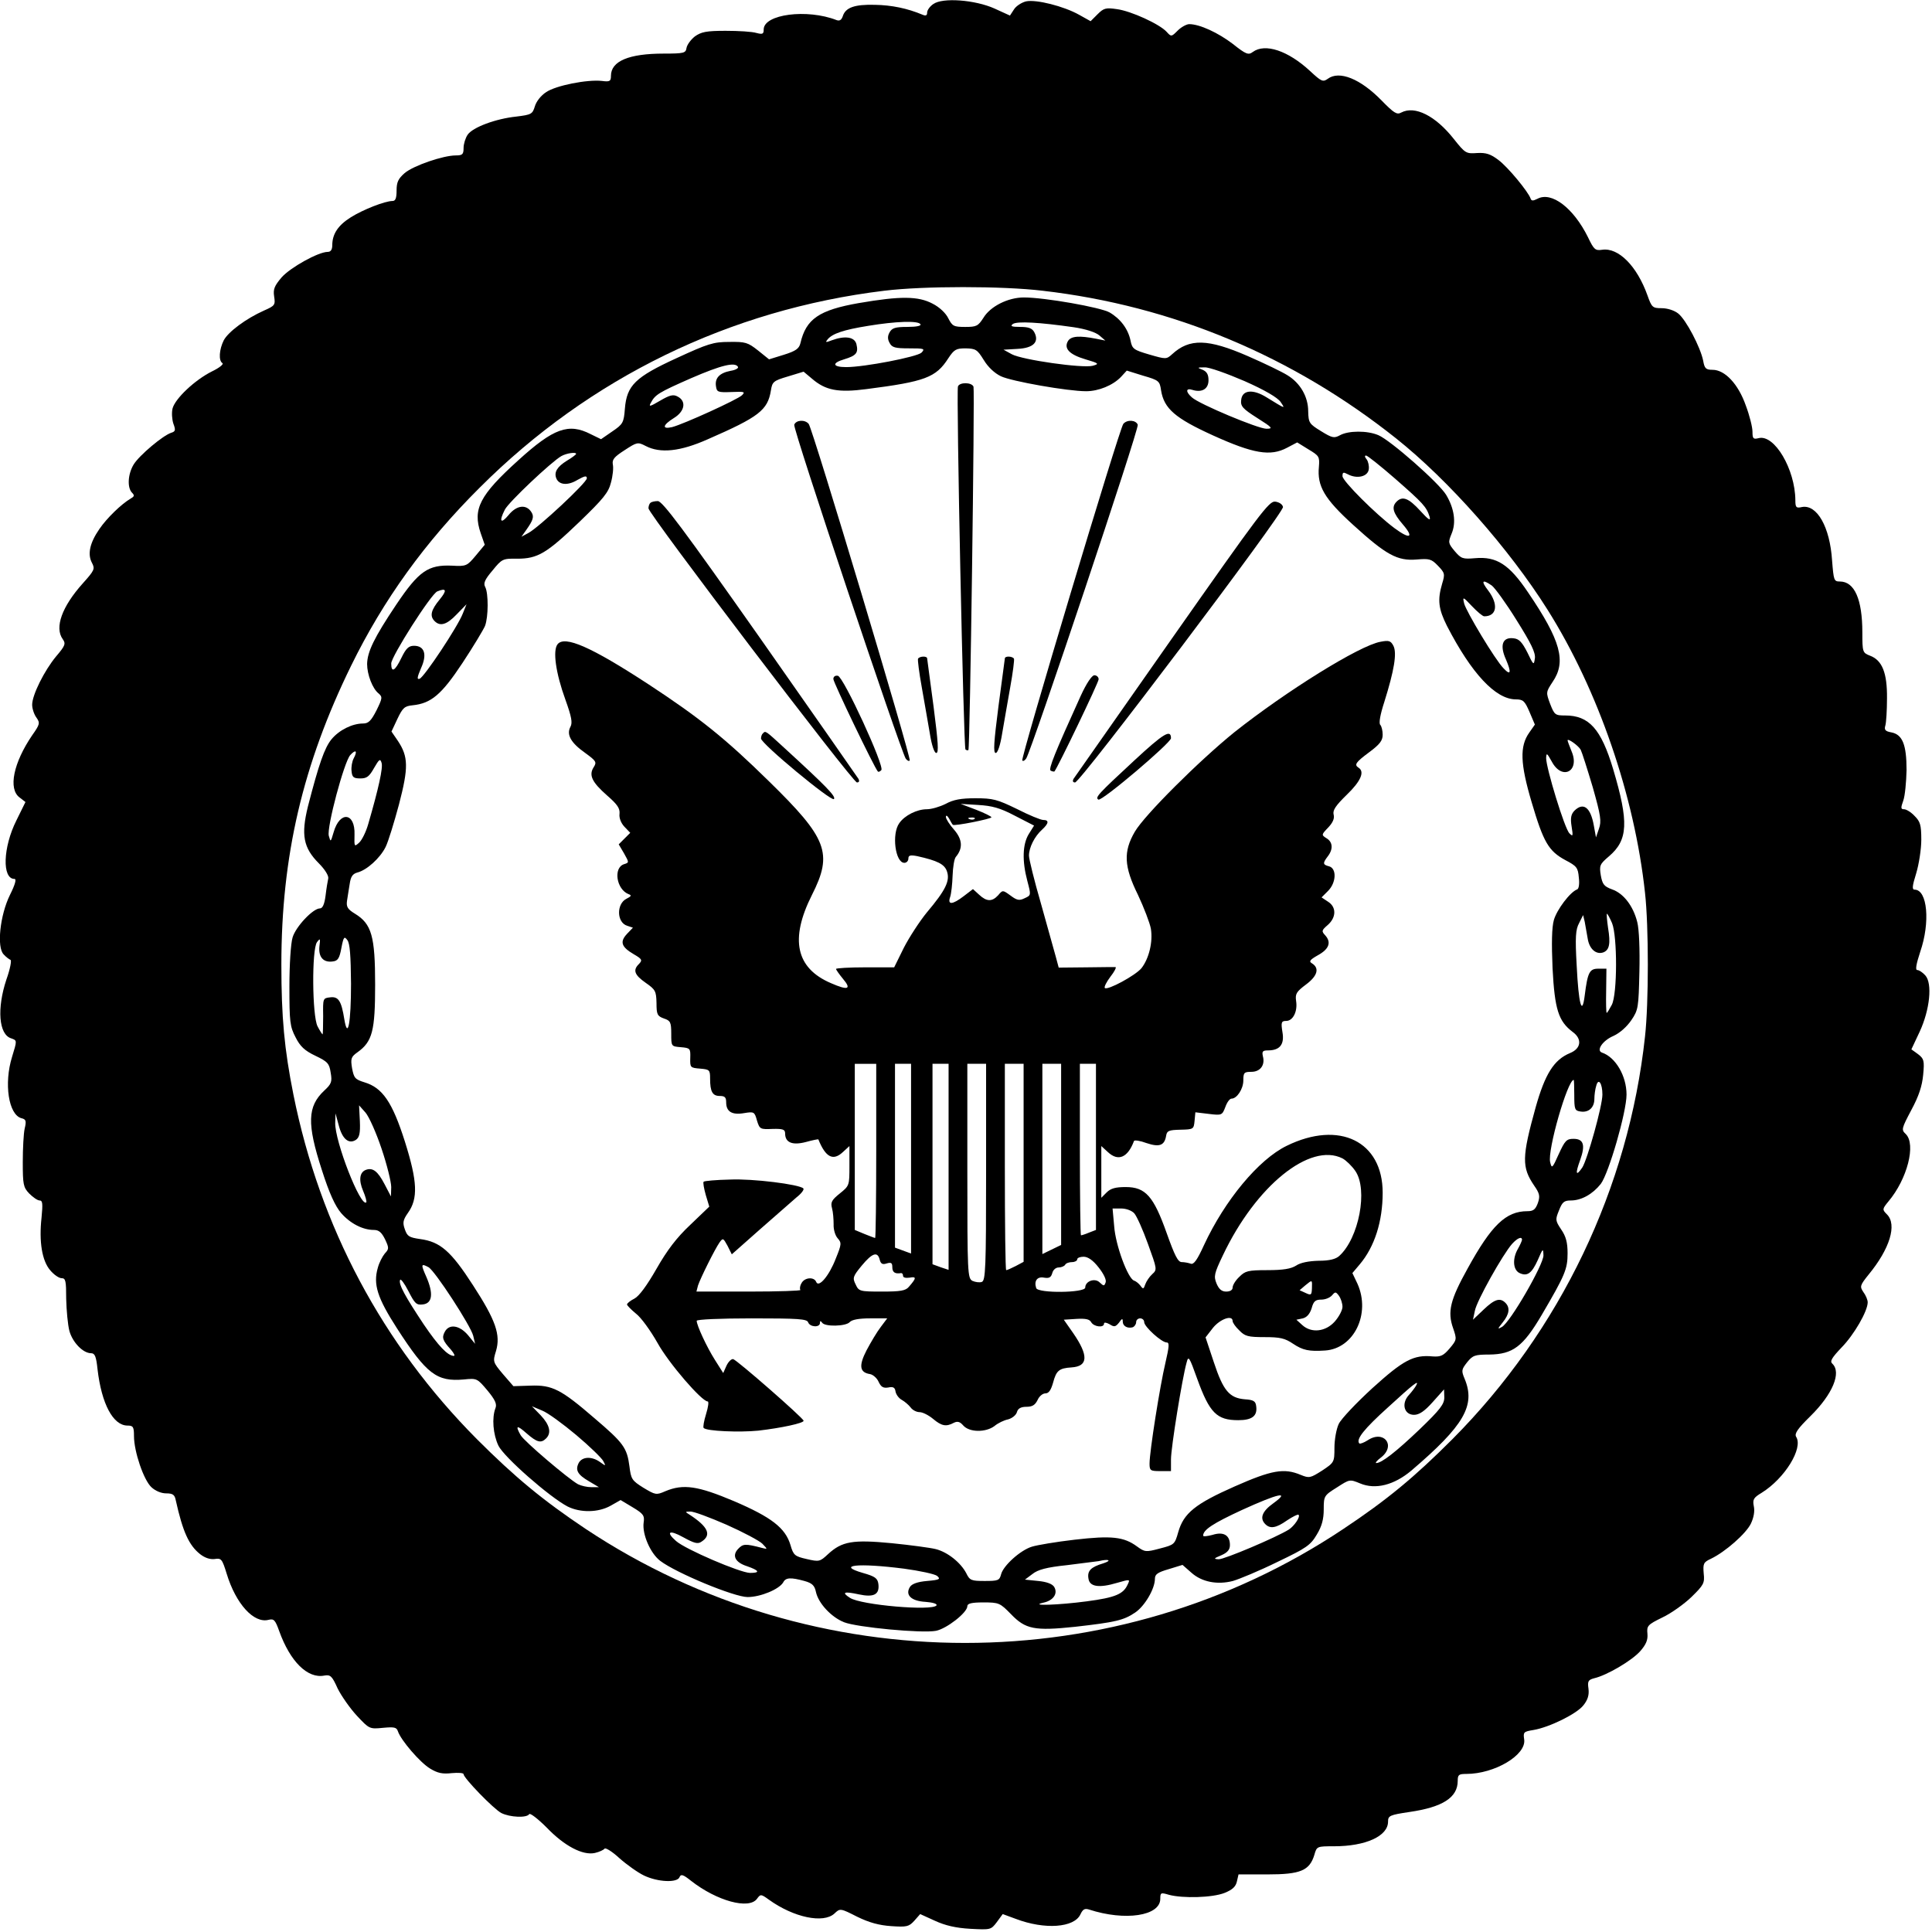 <?xml version="1.0" encoding="UTF-8" standalone="yes"?>
<svg version="1.0" xmlns="http://www.w3.org/2000/svg" width="720" height="720.002" viewBox="0 0 721 721" preserveAspectRatio="xMidYMid meet">
  <g transform="translate(0,721) scale(0.1,-0.1)" fill="#000000" stroke="none">
    <path d="M3483 7195 c-13 -9 -23 -23 -23 -32 0 -11 -5 -13 -17 -8 -57 24 -116
36 -178 37 -76 2 -110 -10 -120 -43 -5 -14 -12 -18 -23 -14 -110 43 -272 22
-272 -35 0 -17 -4 -19 -27 -13 -16 5 -67 8 -115 8 -72 0 -91 -4 -115 -21 -15
-12 -29 -31 -31 -43 -3 -19 -9 -21 -85 -21 -130 0 -197 -28 -197 -83 0 -20 -4
-23 -34 -19 -54 6 -172 -17 -208 -42 -19 -12 -37 -35 -42 -53 -9 -29 -13 -31
-69 -38 -77 -8 -163 -40 -182 -68 -8 -12 -15 -34 -15 -49 0 -24 -4 -28 -29
-28 -47 0 -158 -38 -191 -66 -24 -21 -30 -34 -30 -65 0 -28 -4 -39 -15 -39
-28 0 -110 -32 -156 -61 -48 -30 -69 -63 -69 -104 0 -17 -6 -25 -17 -25 -35 0
-139 -58 -172 -95 -27 -32 -32 -44 -28 -71 5 -32 3 -35 -38 -53 -67 -30 -133
-79 -150 -111 -17 -34 -20 -76 -5 -85 6 -4 -12 -18 -39 -31 -64 -32 -137 -101
-147 -138 -4 -16 -2 -42 3 -57 9 -24 8 -29 -8 -34 -31 -10 -119 -84 -140 -118
-22 -36 -25 -87 -6 -106 10 -10 8 -14 -6 -22 -34 -20 -88 -72 -116 -113 -36
-52 -45 -94 -28 -126 12 -23 10 -28 -34 -77 -78 -87 -106 -165 -75 -208 12
-17 10 -24 -25 -65 -43 -52 -89 -143 -89 -180 0 -14 7 -36 16 -48 14 -20 13
-25 -16 -66 -70 -103 -90 -200 -47 -232 l22 -17 -34 -69 c-50 -100 -54 -218
-7 -218 8 0 3 -20 -17 -60 -37 -75 -50 -196 -23 -222 8 -9 20 -18 25 -20 5 -1
-1 -34 -15 -73 -36 -108 -29 -206 18 -220 22 -8 22 -7 3 -69 -31 -100 -13
-216 35 -229 17 -4 19 -10 12 -39 -4 -18 -7 -74 -7 -125 0 -83 2 -94 24 -117
14 -14 31 -26 39 -26 11 0 12 -12 7 -64 -10 -90 2 -161 32 -196 14 -17 33 -30
43 -30 15 0 17 -10 17 -77 1 -43 6 -97 12 -120 12 -43 51 -83 81 -83 14 0 19
-12 24 -60 15 -129 58 -210 112 -210 21 0 24 -5 24 -39 0 -58 36 -164 65 -191
15 -14 37 -23 55 -23 25 0 32 -5 36 -26 26 -117 49 -168 91 -201 18 -14 37
-20 54 -18 25 4 28 0 45 -55 34 -112 101 -186 156 -172 20 5 25 0 40 -42 41
-114 106 -178 168 -166 23 4 29 -1 50 -48 14 -28 46 -74 72 -102 46 -49 47
-50 97 -45 43 4 51 2 56 -13 11 -33 82 -116 120 -139 28 -17 46 -21 81 -17 24
2 44 1 44 -4 0 -14 112 -130 141 -145 32 -16 95 -19 104 -4 3 5 32 -17 65 -50
66 -69 135 -105 180 -95 17 4 32 11 36 16 3 5 28 -10 55 -35 27 -24 69 -54 92
-65 52 -25 125 -28 133 -6 5 12 13 10 43 -14 96 -75 216 -108 246 -67 13 18
15 18 44 -3 93 -67 204 -90 245 -52 21 20 22 20 85 -12 45 -22 82 -32 127 -35
58 -4 66 -2 86 20 l22 25 55 -25 c39 -18 79 -27 132 -30 76 -4 77 -4 99 25
l22 30 49 -18 c108 -41 218 -33 241 17 9 19 16 23 32 18 135 -44 266 -24 266
40 0 23 2 24 32 15 52 -14 163 -11 208 7 30 12 42 24 46 43 l6 26 108 0 c123
0 157 14 175 73 9 32 10 32 73 32 119 0 202 38 202 92 0 22 6 25 80 36 124 18
180 54 180 116 0 23 4 26 32 26 106 0 225 71 216 129 -4 27 -2 29 35 35 59 10
161 60 186 92 16 20 22 38 19 62 -4 28 -1 33 21 39 48 11 141 66 172 101 22
25 29 42 27 65 -3 30 1 34 56 61 32 15 81 50 108 76 46 45 50 52 46 88 -3 37
-1 42 27 55 54 26 131 94 149 131 11 23 15 47 11 65 -5 25 -1 32 29 50 87 54
156 167 129 209 -7 12 5 30 54 78 82 81 116 162 81 195 -10 9 -2 22 35 61 46
47 97 135 97 168 0 9 -7 26 -16 38 -14 21 -13 25 19 65 80 97 107 187 69 225
-18 18 -18 20 5 48 71 84 104 214 65 252 -17 16 -16 20 21 90 28 52 40 89 44
131 5 53 3 60 -19 77 l-25 18 31 66 c38 82 48 180 21 210 -10 11 -23 20 -30
20 -8 0 -4 22 11 68 38 110 27 232 -21 232 -10 0 -9 13 6 61 10 33 19 90 19
125 0 56 -4 68 -25 89 -13 14 -31 25 -39 25 -13 0 -13 5 -3 33 6 17 11 68 12
113 0 95 -15 133 -57 141 -23 4 -27 10 -22 26 3 10 6 56 6 101 1 95 -18 142
-63 159 -28 11 -29 13 -29 87 0 123 -29 190 -84 190 -22 0 -23 4 -29 79 -8
124 -56 209 -112 199 -22 -5 -25 -2 -25 26 -1 115 -78 246 -137 231 -20 -5
-23 -2 -23 24 0 17 -11 61 -25 98 -28 80 -78 133 -124 133 -25 0 -30 5 -35 34
-10 50 -64 153 -93 176 -15 12 -41 20 -62 20 -34 0 -37 3 -53 48 -39 109 -108
179 -169 170 -26 -4 -31 1 -53 47 -54 109 -136 172 -189 143 -16 -8 -22 -8
-25 1 -9 26 -85 118 -120 144 -29 22 -46 28 -80 26 -41 -3 -44 -1 -87 53 -68
86 -145 125 -196 98 -16 -9 -27 -2 -73 45 -79 81 -158 113 -201 81 -18 -13
-24 -10 -66 29 -82 76 -168 105 -214 71 -16 -12 -25 -9 -74 30 -55 42 -124 74
-163 74 -10 0 -30 -11 -43 -24 -23 -23 -24 -24 -41 -5 -26 29 -133 78 -186 85
-41 6 -49 4 -72 -19 l-26 -26 -43 24 c-57 32 -160 58 -198 50 -16 -4 -37 -17
-45 -30 l-15 -23 -57 26 c-73 33 -195 42 -229 17z m408 -1070 c485 -56 933
-244 1319 -551 196 -156 422 -412 565 -639 189 -300 325 -695 364 -1057 14
-125 14 -411 0 -536 -61 -565 -316 -1098 -719 -1503 -141 -141 -243 -226 -407
-335 -849 -567 -1973 -567 -2827 0 -160 107 -264 193 -406 335 -353 355 -586
793 -685 1286 -34 170 -45 289 -45 485 0 406 80 747 260 1115 121 247 276 462
480 665 410 410 933 665 1510 735 147 18 440 18 591 0z"/>
    <path d="M3205 6079 c-148 -26 -197 -59 -218 -150 -5 -20 -17 -29 -62 -43
l-55 -17 -41 33 c-38 30 -47 33 -108 32 -59 0 -80 -7 -195 -60 -155 -71 -187
-102 -194 -189 -4 -52 -7 -58 -47 -85 l-42 -29 -39 19 c-82 42 -138 22 -269
-97 -145 -131 -172 -183 -141 -273 l15 -43 -34 -41 c-32 -38 -35 -40 -88 -37
-89 4 -124 -20 -208 -145 -83 -124 -108 -176 -109 -222 0 -39 20 -92 43 -110
15 -13 14 -18 -8 -63 -20 -39 -30 -49 -50 -49 -40 0 -89 -24 -118 -59 -26 -32
-47 -92 -88 -251 -26 -106 -17 -154 41 -212 22 -22 37 -46 35 -56 -2 -9 -7
-38 -10 -64 -4 -32 -11 -48 -21 -48 -26 0 -90 -68 -102 -108 -7 -22 -12 -103
-12 -184 0 -131 2 -149 23 -189 17 -34 34 -50 74 -69 46 -22 52 -29 57 -63 6
-34 3 -42 -24 -67 -63 -59 -65 -124 -9 -296 28 -88 50 -135 72 -161 34 -39 81
-63 122 -63 19 0 29 -9 42 -35 15 -32 15 -36 -1 -53 -9 -11 -21 -34 -26 -53
-18 -62 -2 -112 72 -227 110 -170 148 -199 249 -190 49 5 50 4 88 -41 29 -35
36 -51 30 -66 -14 -36 -9 -98 11 -140 21 -43 191 -192 258 -227 48 -24 115
-23 161 3 l37 21 45 -27 c40 -24 45 -31 41 -57 -6 -43 25 -115 62 -143 59 -45
276 -135 326 -135 48 0 118 29 133 55 9 18 28 19 79 5 29 -8 38 -17 43 -41 9
-42 57 -94 105 -113 48 -19 291 -42 343 -32 40 8 117 68 117 92 0 10 16 14 60
14 58 0 62 -2 103 -44 54 -56 87 -63 239 -47 150 17 181 24 224 53 36 24 74
89 74 126 0 17 10 24 51 36 l52 16 33 -29 c39 -35 97 -46 155 -31 24 7 99 38
166 71 109 52 124 63 147 102 19 31 26 58 26 94 0 50 1 52 49 82 48 31 48 31
87 15 57 -24 127 -6 191 48 197 168 240 243 199 342 -13 31 -12 35 9 62 21 26
29 29 83 29 88 1 126 30 195 147 88 150 97 172 97 231 0 40 -6 63 -24 89 -22
33 -22 37 -8 71 12 31 19 37 44 37 40 0 82 24 112 62 30 40 96 268 96 333 0
70 -41 140 -92 157 -22 8 3 45 43 62 24 11 50 34 67 59 26 38 27 48 30 180 2
84 -1 159 -8 186 -15 60 -51 107 -94 122 -30 11 -36 19 -42 52 -6 37 -4 42 30
71 72 61 75 128 16 326 -45 150 -90 200 -179 200 -37 0 -40 2 -56 43 -16 43
-16 44 9 82 52 76 31 154 -92 335 -70 104 -117 134 -197 127 -46 -4 -52 -2
-76 26 -25 30 -25 33 -12 65 18 42 10 95 -20 145 -27 45 -208 204 -253 223
-42 18 -112 17 -143 0 -22 -12 -29 -11 -71 15 -44 27 -47 31 -48 74 0 55 -30
106 -78 135 -19 12 -85 44 -147 71 -149 65 -218 67 -283 7 -21 -19 -23 -19
-85 -1 -58 17 -64 21 -70 52 -9 43 -37 81 -78 105 -33 19 -242 56 -320 56 -59
0 -125 -33 -151 -76 -20 -31 -26 -34 -68 -34 -43 0 -48 3 -63 32 -9 19 -33 42
-59 55 -53 28 -119 29 -275 2z m230 -79 c4 -6 -15 -10 -49 -10 -45 0 -57 -4
-66 -20 -8 -14 -8 -26 0 -40 9 -17 21 -20 72 -20 57 0 61 -1 47 -16 -17 -16
-213 -54 -281 -54 -51 0 -55 15 -8 29 46 14 54 24 46 57 -7 27 -43 32 -92 14
-23 -9 -25 -8 -15 4 18 21 58 35 151 50 103 17 187 20 195 6z m571 -11 c47 -7
83 -19 97 -31 l22 -19 -35 7 c-62 12 -92 10 -104 -8 -17 -28 4 -51 65 -69 51
-15 52 -17 27 -24 -38 -10 -263 22 -302 43 l-31 17 52 3 c60 3 82 26 63 62 -8
15 -21 20 -53 20 -32 0 -38 3 -27 11 16 11 100 6 226 -12z m-335 -122 c16 -27
41 -50 64 -61 39 -19 250 -56 318 -56 47 0 100 22 130 53 l22 24 61 -19 c59
-17 62 -20 67 -55 11 -68 53 -104 194 -168 150 -68 214 -79 276 -46 l38 20 42
-26 c40 -24 42 -27 39 -65 -7 -72 20 -119 128 -217 123 -112 165 -135 237
-129 47 4 55 2 79 -23 26 -27 27 -31 16 -67 -18 -61 -14 -94 18 -158 92 -178
181 -273 256 -274 28 0 34 -5 52 -47 l20 -47 -21 -30 c-36 -51 -34 -115 9
-260 44 -149 63 -182 126 -216 42 -22 47 -28 50 -65 3 -23 0 -42 -6 -44 -27
-10 -76 -76 -87 -114 -8 -28 -9 -87 -5 -181 8 -153 22 -197 75 -237 36 -26 32
-62 -10 -79 -60 -25 -93 -78 -128 -202 -52 -187 -52 -224 -6 -292 21 -30 23
-40 14 -66 -9 -24 -17 -30 -39 -30 -80 0 -134 -52 -223 -214 -65 -117 -76
-161 -54 -223 14 -41 14 -43 -13 -75 -23 -27 -33 -32 -63 -30 -72 7 -110 -14
-225 -118 -60 -55 -117 -115 -126 -134 -9 -19 -16 -59 -16 -89 0 -54 -1 -55
-46 -85 -44 -28 -48 -29 -80 -16 -62 26 -108 18 -246 -43 -147 -65 -191 -100
-211 -171 -13 -46 -15 -47 -69 -61 -52 -14 -56 -13 -85 8 -49 36 -95 41 -233
25 -69 -8 -140 -20 -159 -26 -43 -13 -107 -71 -115 -103 -6 -23 -11 -25 -61
-25 -50 0 -56 2 -69 29 -21 40 -70 79 -114 90 -20 5 -94 15 -164 22 -146 14
-186 7 -238 -41 -30 -28 -33 -29 -80 -18 -44 10 -49 14 -60 52 -19 64 -71 104
-211 164 -135 57 -189 65 -256 37 -34 -15 -37 -14 -82 13 -43 27 -46 32 -52
80 -9 69 -22 87 -130 179 -125 108 -158 125 -239 122 l-64 -2 -39 45 c-38 45
-38 47 -26 86 18 61 -1 115 -86 246 -82 127 -122 162 -197 172 -41 6 -48 10
-57 36 -9 25 -7 35 11 61 39 54 36 118 -11 267 -47 148 -84 201 -151 221 -35
11 -39 16 -46 52 -6 36 -4 43 20 60 56 40 66 80 66 253 0 180 -13 226 -75 264
-28 17 -33 26 -30 48 2 15 7 43 10 63 4 28 11 38 29 43 35 9 84 53 105 95 10
20 32 92 50 159 36 138 35 178 -4 237 l-24 35 22 47 c20 42 27 48 57 51 69 7
108 40 186 158 41 62 78 124 84 138 13 34 13 122 1 145 -8 14 -2 28 27 62 35
43 38 45 92 44 77 0 110 20 233 138 88 85 108 109 117 146 7 25 10 55 7 68 -3
18 5 28 44 53 46 30 49 31 78 16 55 -29 130 -21 233 25 190 83 223 108 235
182 5 32 9 36 63 52 l59 18 31 -26 c51 -44 98 -53 204 -39 218 28 259 43 305
115 22 33 29 37 65 37 37 -1 43 -4 67 -43z m-917 -26 c3 -5 -9 -12 -28 -15
-41 -8 -59 -27 -54 -58 3 -21 7 -23 58 -21 48 2 52 1 39 -12 -16 -16 -218
-108 -261 -119 -39 -9 -35 8 7 34 41 25 47 63 14 80 -16 9 -29 6 -65 -15 -39
-23 -44 -24 -35 -8 16 30 28 38 151 92 111 48 163 61 174 42z m1890 -53 c77
-34 124 -62 135 -78 18 -27 20 -27 -52 17 -51 32 -91 28 -95 -9 -3 -24 5 -33
60 -68 57 -36 60 -40 34 -40 -31 0 -251 92 -278 117 -24 21 -23 36 2 28 35
-11 60 3 60 36 0 21 -6 32 -22 39 -21 8 -21 9 8 9 16 1 83 -23 148 -51z
m-2494 -272 c0 -2 -15 -14 -34 -25 -37 -23 -49 -43 -40 -66 10 -25 43 -28 79
-6 27 15 35 17 35 6 0 -16 -179 -183 -218 -204 l-26 -14 17 24 c27 38 31 51
20 68 -19 30 -55 26 -85 -11 -29 -35 -37 -25 -14 20 14 28 174 179 211 200 20
11 55 16 55 8z m3056 -92 c105 -92 117 -105 129 -142 5 -18 -4 -12 -35 22 -43
47 -66 56 -88 34 -20 -20 -14 -42 24 -86 42 -49 26 -56 -32 -13 -71 53 -194
176 -194 194 0 15 3 16 20 7 34 -18 74 -9 78 18 2 13 -2 30 -8 38 -7 8 -8 14
-2 14 5 0 54 -39 108 -86z m361 -399 c12 -9 54 -67 93 -130 54 -86 71 -121 68
-142 -4 -27 -5 -26 -28 22 -20 39 -31 51 -52 53 -41 5 -52 -26 -28 -79 21 -49
18 -62 -9 -33 -31 31 -140 213 -147 242 -6 26 -5 26 29 -10 20 -21 40 -38 46
-38 47 0 54 44 15 96 -28 36 -23 44 13 19z m-3926 -52 c-33 -40 -38 -62 -19
-81 21 -21 46 -13 83 26 l36 37 -14 -35 c-19 -49 -144 -237 -161 -243 -11 -4
-9 6 5 39 24 52 13 84 -26 84 -20 0 -30 -10 -47 -45 -24 -50 -38 -57 -38 -21
0 26 149 260 172 269 34 14 37 4 9 -30z m4258 -561 c5 -10 25 -73 45 -140 30
-106 33 -127 23 -155 l-11 -32 -8 44 c-12 68 -39 89 -73 55 -12 -13 -15 -27
-10 -58 6 -37 5 -39 -8 -26 -18 17 -87 244 -87 281 1 21 3 19 21 -13 38 -72
106 -37 74 38 -8 20 -15 38 -15 41 0 9 40 -19 49 -35z m-4579 -32 c-6 -11 -10
-33 -8 -48 2 -23 8 -27 33 -27 24 0 33 7 51 39 19 33 23 36 28 19 6 -17 -11
-95 -50 -229 -8 -28 -23 -59 -34 -69 -18 -16 -18 -15 -17 30 3 83 -55 90 -78
9 -11 -37 -11 -38 -18 -13 -8 32 57 275 80 301 21 23 28 16 13 -12z m4696
-615 c20 -49 20 -265 -1 -305 -9 -17 -17 -30 -19 -30 -2 0 -3 37 -2 83 l1 82
-30 0 c-33 0 -40 -13 -51 -100 -10 -80 -23 -32 -30 112 -6 106 -4 134 9 158
l15 30 6 -25 c2 -14 8 -42 11 -62 6 -40 32 -62 59 -52 22 9 27 32 17 92 -4 28
-6 52 -4 52 2 0 11 -16 19 -35z m-4706 -225 c0 -147 -12 -212 -25 -134 -11 69
-22 86 -53 82 -27 -3 -27 -4 -26 -70 0 -38 -1 -68 -2 -68 -2 0 -10 13 -19 30
-20 39 -22 287 -2 314 12 16 13 14 9 -16 -4 -40 15 -61 50 -56 19 2 25 12 32
50 8 42 11 45 22 30 10 -12 13 -58 14 -162z m4565 -417 c0 -53 2 -58 23 -61
31 -5 52 15 52 47 0 14 3 37 7 49 8 31 23 9 23 -33 0 -42 -56 -242 -75 -272
-24 -35 -27 -24 -8 28 20 56 13 79 -25 79 -26 0 -32 -7 -55 -57 -24 -54 -26
-55 -32 -30 -11 43 65 307 88 307 1 0 2 -26 2 -57z m-4451 -200 c20 -59 36
-124 36 -143 l-1 -35 -24 46 c-25 48 -44 63 -70 53 -23 -9 -27 -38 -10 -78 9
-21 14 -40 12 -43 -21 -20 -118 228 -116 297 l1 35 12 -44 c13 -51 37 -72 64
-55 13 9 17 24 15 70 l-3 59 24 -27 c13 -15 40 -75 60 -135z m4256 -340 c-1
-5 -7 -19 -15 -33 -21 -36 -19 -77 4 -90 30 -15 47 -3 70 48 19 44 20 45 21
17 0 -35 -124 -250 -155 -267 -17 -10 -17 -8 3 17 25 31 28 55 10 73 -20 20
-40 14 -81 -25 l-40 -38 7 33 c6 36 105 212 139 250 20 22 37 29 37 15z
m-4081 -102 c24 -13 158 -219 167 -256 l7 -30 -27 33 c-32 37 -70 42 -86 12
-12 -22 -8 -33 23 -67 11 -13 16 -23 11 -23 -23 0 -58 37 -113 118 -69 104
-94 149 -88 165 2 7 16 -12 31 -41 24 -47 30 -53 54 -50 36 4 40 41 13 103
-21 47 -20 51 8 36z m3685 -443 c-4 -7 -16 -23 -27 -35 -28 -31 -17 -73 20
-73 19 0 39 13 70 48 l42 47 1 -30 c0 -25 -15 -45 -92 -119 -88 -84 -142 -126
-162 -126 -5 0 3 10 18 21 57 45 10 104 -50 64 -14 -9 -28 -14 -31 -12 -14 15
17 54 108 136 96 88 118 105 103 79z m-3134 -183 c50 -42 95 -86 101 -97 11
-20 10 -20 -12 -4 -31 22 -66 20 -79 -3 -14 -27 -5 -44 38 -69 l37 -22 -28 0
c-16 0 -38 5 -50 11 -36 20 -201 160 -214 183 -21 37 -14 39 22 7 39 -34 54
-38 73 -19 21 21 13 51 -20 86 l-33 34 38 -16 c21 -8 78 -50 127 -91z m2602
-255 c-42 -30 -52 -56 -30 -78 18 -18 40 -15 81 14 21 14 41 24 43 21 8 -7
-16 -42 -36 -55 -46 -29 -242 -112 -262 -111 -20 1 -19 3 10 15 23 10 32 21
32 38 0 37 -24 51 -65 38 -19 -5 -35 -7 -35 -3 0 22 37 46 145 96 136 62 182
72 117 25z m-2041 -80 c63 -28 123 -60 134 -71 20 -21 20 -21 0 -16 -65 17
-72 16 -91 -4 -23 -25 -10 -50 34 -64 46 -16 50 -25 11 -25 -38 1 -241 88
-276 119 -40 35 -25 43 27 14 40 -22 54 -26 67 -17 40 25 26 56 -43 101 -18
11 -18 12 2 12 12 1 73 -22 135 -49z m1407 -144 c-47 -14 -61 -28 -56 -57 4
-31 40 -36 107 -16 49 14 49 14 39 -7 -16 -35 -46 -48 -152 -62 -105 -14 -219
-18 -162 -5 37 8 55 34 40 59 -7 11 -28 19 -60 22 l-49 5 28 21 c20 16 52 25
129 33 57 7 110 14 118 15 38 9 51 3 18 -8z m-745 -20 c59 -8 115 -20 124 -27
14 -12 10 -15 -37 -19 -36 -3 -57 -11 -64 -22 -19 -30 4 -53 58 -56 26 -2 44
-7 41 -13 -14 -22 -282 1 -323 28 -33 21 -22 25 33 13 56 -12 78 -1 73 39 -3
21 -12 28 -58 41 -100 29 -20 38 153 16z"/>
    <path d="M3575 5768 c-7 -19 21 -1347 28 -1355 4 -3 9 -4 11 -2 6 6 24 1341
19 1356 -7 17 -52 17 -58 1z"/>
    <path d="M2964 5625 c-6 -14 395 -1211 416 -1246 5 -7 12 -11 15 -7 7 7 -362
1237 -377 1256 -14 17 -47 15 -54 -3z"/>
    <path d="M4192 5628 c-15 -19 -384 -1249 -377 -1256 3 -4 10 0 15 8 21 34 422
1231 416 1245 -7 18 -40 20 -54 3z"/>
    <path d="M2427 5333 c-4 -3 -7 -13 -7 -20 0 -21 762 -1023 778 -1023 8 0 10 5
6 13 -4 6 -169 243 -367 525 -287 408 -365 512 -382 512 -12 0 -25 -3 -28 -7z"/>
    <path d="M4374 4828 c-198 -282 -364 -519 -368 -525 -4 -8 -2 -13 6 -13 20 0
780 1007 776 1028 -2 10 -14 18 -29 20 -23 3 -57 -43 -385 -510z"/>
    <path d="M2081 4806 c-19 -23 -7 -108 29 -207 23 -64 27 -86 19 -101 -16 -29
1 -60 55 -98 41 -30 44 -34 31 -54 -18 -29 -6 -55 51 -105 38 -33 48 -48 46
-68 -2 -15 5 -34 18 -48 l22 -23 -22 -22 -21 -21 20 -34 c19 -34 19 -34 0 -40
-41 -13 -29 -94 17 -112 12 -4 10 -8 -8 -17 -38 -19 -37 -89 3 -101 l21 -7
-22 -23 c-28 -30 -21 -49 25 -76 31 -18 33 -22 20 -36 -24 -23 -18 -41 25 -71
36 -25 39 -31 40 -75 0 -43 3 -49 28 -58 24 -8 27 -14 27 -57 0 -47 0 -47 36
-50 35 -3 36 -5 35 -40 -1 -36 0 -37 37 -40 35 -3 37 -5 37 -37 0 -49 9 -65
36 -65 19 0 24 -5 24 -24 0 -34 21 -48 67 -40 37 6 39 5 48 -28 10 -32 12 -33
58 -31 39 1 47 -2 47 -17 0 -34 27 -45 77 -32 25 7 46 11 47 10 27 -67 55 -82
92 -47 l24 22 0 -74 c0 -73 0 -74 -36 -103 -30 -24 -35 -33 -29 -55 4 -14 6
-41 6 -60 -1 -19 6 -42 15 -52 15 -17 15 -22 -7 -76 -25 -65 -64 -110 -73 -87
-8 20 -44 17 -55 -5 -6 -10 -7 -21 -4 -25 3 -3 -82 -6 -191 -6 l-197 0 6 23
c9 27 62 134 80 160 13 18 14 17 30 -12 l16 -32 105 93 c58 51 120 105 137
120 18 14 29 29 25 33 -15 15 -189 37 -274 33 -51 -1 -95 -5 -98 -8 -3 -3 1
-25 8 -50 l13 -43 -71 -68 c-51 -48 -86 -94 -126 -164 -36 -63 -65 -102 -82
-111 -16 -8 -28 -18 -28 -22 0 -4 15 -19 33 -34 19 -14 55 -64 81 -110 42 -76
165 -218 187 -218 5 0 2 -21 -6 -47 -8 -26 -12 -49 -9 -52 11 -12 133 -17 204
-10 86 10 170 28 169 37 -1 10 -249 227 -263 230 -7 1 -18 -10 -25 -25 l-12
-27 -31 49 c-31 49 -68 129 -68 146 0 5 87 9 205 9 174 0 207 -2 211 -15 7
-18 44 -20 44 -2 0 8 2 9 8 1 10 -16 89 -14 103 2 8 9 34 14 76 14 l64 0 -24
-32 c-14 -18 -37 -57 -53 -87 -30 -58 -26 -83 13 -89 11 -2 26 -15 32 -29 9
-19 17 -24 36 -21 18 4 25 0 27 -15 2 -11 12 -25 23 -31 11 -6 26 -19 33 -28
7 -10 22 -18 34 -18 11 0 33 -11 50 -25 32 -27 49 -30 77 -15 14 7 23 5 36
-10 23 -26 84 -26 116 -2 13 11 36 22 51 25 15 4 30 16 33 27 4 14 15 20 36
20 22 0 32 7 41 25 6 14 19 25 29 25 13 0 21 12 29 40 12 45 22 54 69 57 62 4
64 44 6 128 l-35 50 47 3 c34 2 49 -1 55 -12 10 -18 48 -22 48 -6 0 6 8 5 21
-2 17 -11 22 -10 35 6 11 16 14 17 14 4 0 -17 18 -27 38 -21 6 3 12 11 12 19
0 8 7 14 15 14 8 0 15 -6 15 -14 0 -17 65 -76 84 -76 11 0 9 -16 -5 -77 -20
-84 -59 -330 -59 -375 0 -26 3 -28 40 -28 l40 0 0 44 c0 44 42 303 58 360 7
28 10 24 40 -60 46 -127 73 -154 153 -154 52 0 72 16 67 52 -2 19 -10 24 -43
26 -57 5 -80 32 -115 138 l-31 93 28 36 c27 33 73 49 73 25 0 -6 11 -22 25
-35 21 -22 33 -25 94 -25 58 0 76 -4 107 -25 36 -24 59 -29 119 -25 108 7 171
137 121 249 l-19 40 27 32 c56 66 86 161 86 268 0 192 -162 271 -358 175 -105
-51 -231 -203 -309 -371 -25 -55 -38 -73 -49 -69 -9 3 -24 6 -34 6 -14 0 -26
24 -56 108 -49 138 -79 172 -153 172 -38 0 -56 -5 -71 -20 l-20 -20 0 97 0 96
24 -22 c39 -37 75 -21 98 41 2 4 23 1 47 -8 48 -16 67 -9 73 28 3 18 10 21 53
22 49 1 50 2 53 33 l3 32 50 -6 c49 -6 50 -5 62 26 6 17 16 31 23 31 20 0 44
36 44 68 0 29 3 32 30 32 33 0 52 25 43 58 -4 18 -1 22 19 22 44 0 62 22 54
68 -6 37 -4 42 14 42 25 0 43 35 37 74 -4 27 1 35 37 62 43 32 51 61 22 79
-12 7 -8 13 22 30 42 23 51 48 28 74 -15 16 -14 19 9 39 32 28 33 67 1 87
l-24 16 24 24 c31 31 33 84 4 92 -24 6 -24 12 -5 37 21 27 19 54 -5 68 -19 12
-19 13 7 40 17 18 24 34 20 48 -4 16 7 33 49 74 52 50 68 86 44 101 -17 11
-11 20 40 58 39 29 50 43 50 65 0 15 -4 32 -9 37 -6 6 0 39 15 85 37 118 48
183 34 210 -10 19 -17 21 -48 15 -79 -14 -353 -185 -546 -338 -131 -106 -335
-309 -371 -371 -43 -74 -41 -129 12 -236 22 -47 44 -104 48 -126 8 -49 -7
-111 -35 -147 -22 -27 -127 -84 -137 -74 -3 4 6 22 21 42 15 19 23 35 19 36
-4 0 -54 0 -110 -1 l-102 -1 -11 41 c-6 22 -31 111 -55 197 -25 86 -45 167
-45 180 0 30 21 72 49 97 25 23 27 36 4 36 -9 0 -53 18 -98 41 -74 36 -90 40
-155 40 -53 0 -82 -5 -111 -21 -22 -11 -53 -20 -70 -20 -37 0 -83 -23 -103
-52 -29 -40 -15 -148 19 -148 8 0 15 7 15 16 0 12 7 14 33 9 76 -17 102 -30
111 -57 12 -35 -5 -70 -75 -153 -27 -33 -66 -93 -86 -132 l-36 -73 -109 0
c-59 0 -108 -3 -108 -6 0 -3 12 -20 26 -37 33 -39 19 -44 -45 -16 -131 56
-154 164 -71 329 79 156 58 211 -161 425 -163 160 -258 236 -450 362 -213 139
-311 182 -338 149z m1706 -640 l72 -37 -20 -32 c-23 -38 -25 -100 -5 -175 14
-53 14 -53 -10 -64 -20 -10 -29 -8 -53 10 -29 21 -29 21 -46 1 -23 -25 -43
-24 -71 2 l-23 21 -34 -26 c-43 -33 -62 -34 -51 -3 4 12 8 48 9 79 1 31 6 63
12 70 27 32 25 65 -6 101 -17 19 -31 41 -31 48 0 8 5 6 12 -6 6 -11 12 -22 14
-23 4 -6 144 22 144 28 0 3 -26 16 -57 28 l-58 22 65 -4 c52 -3 82 -11 137
-40z m-150 -12 c-3 -3 -12 -4 -19 -1 -8 3 -5 6 6 6 11 1 17 -2 13 -5z m-367
-1239 c0 -179 -2 -325 -4 -325 -2 0 -20 7 -40 15 l-36 15 0 310 0 310 40 0 40
0 0 -325z m130 -29 l0 -354 -30 11 -30 11 0 343 0 343 30 0 30 0 0 -354z m140
-30 l0 -385 -30 10 -30 11 0 374 0 374 30 0 30 0 0 -384z m140 -20 c0 -358 -2
-405 -16 -410 -8 -3 -24 -1 -35 4 -18 10 -19 26 -19 410 l0 400 35 0 35 0 0
-404z m140 34 l0 -369 -30 -16 c-16 -8 -31 -15 -35 -15 -3 0 -5 173 -5 385 l0
385 35 0 35 0 0 -370z m140 32 l0 -338 -35 -17 -35 -17 0 355 0 355 35 0 35 0
0 -338z m130 28 l0 -310 -26 -10 c-14 -6 -27 -10 -30 -10 -2 0 -4 144 -4 320
l0 320 30 0 30 0 0 -310z m920 -43 c13 -7 35 -28 48 -47 48 -70 13 -251 -60
-317 -13 -12 -37 -18 -77 -18 -37 -1 -68 -7 -84 -18 -19 -12 -48 -17 -107 -17
-73 0 -83 -3 -105 -25 -14 -13 -25 -31 -25 -40 0 -9 -9 -15 -24 -15 -17 0 -27
9 -36 30 -11 27 -9 37 24 106 123 259 325 422 446 361z m-777 -205 c9 -10 32
-61 51 -114 34 -94 35 -96 16 -113 -11 -10 -22 -27 -26 -38 -6 -18 -8 -19 -18
-5 -6 8 -17 17 -24 19 -23 8 -69 132 -74 203 l-6 66 33 0 c18 0 39 -8 48 -18z
m-950 -173 c4 -16 11 -19 26 -14 17 5 21 2 21 -14 0 -19 10 -26 33 -22 4 0 7
-4 7 -10 0 -7 10 -9 25 -7 26 5 25 -2 -3 -34 -12 -15 -32 -18 -101 -18 -83 0
-86 1 -98 27 -12 24 -10 30 23 70 39 47 59 54 67 22z m817 -29 c19 -24 30 -47
26 -56 -5 -14 -7 -14 -22 0 -18 18 -54 5 -54 -19 0 -20 -176 -22 -183 -2 -9
27 4 44 29 39 19 -3 26 0 31 17 3 12 13 21 24 21 10 0 21 5 24 10 3 6 15 10
26 10 10 0 19 5 19 10 0 6 11 10 24 10 16 0 35 -13 56 -40z m796 -78 c-1 -25
-3 -27 -24 -17 l-22 10 21 18 c27 22 26 22 25 -11z m114 -69 c0 -12 -13 -37
-29 -55 -34 -38 -87 -44 -121 -13 l-22 20 24 5 c15 4 26 16 33 38 7 26 14 32
36 32 15 0 32 7 40 16 12 14 14 14 26 -2 7 -10 13 -28 13 -41z"/>
    <path d="M3426 4752 c-2 -4 4 -52 14 -107 10 -55 23 -133 30 -172 7 -45 17
-73 24 -73 10 0 7 40 -10 173 -13 94 -23 175 -24 180 0 9 -27 9 -34 -1z"/>
    <path d="M3750 4753 c-1 -5 -11 -86 -24 -180 -17 -133 -20 -173 -10 -173 7 0
17 28 24 73 7 39 20 117 30 172 10 55 16 103 14 107 -7 10 -34 10 -34 1z"/>
    <path d="M3110 4676 c0 -13 153 -331 166 -345 3 -3 8 0 13 5 13 14 -141 348
-162 352 -10 2 -17 -3 -17 -12z"/>
    <path d="M4033 4613 c-97 -214 -121 -273 -112 -279 6 -3 12 -4 14 -3 12 14
165 332 165 344 0 8 -7 15 -16 15 -9 0 -29 -29 -51 -77z"/>
    <path d="M2847 4473 c-4 -3 -7 -12 -7 -19 0 -19 262 -236 272 -226 9 9 -28 47
-184 190 -72 66 -71 66 -81 55z"/>
    <path d="M4233 4372 c-136 -126 -147 -138 -134 -146 12 -8 271 212 271 229 0
35 -28 18 -137 -83z"/>
  </g>
</svg>